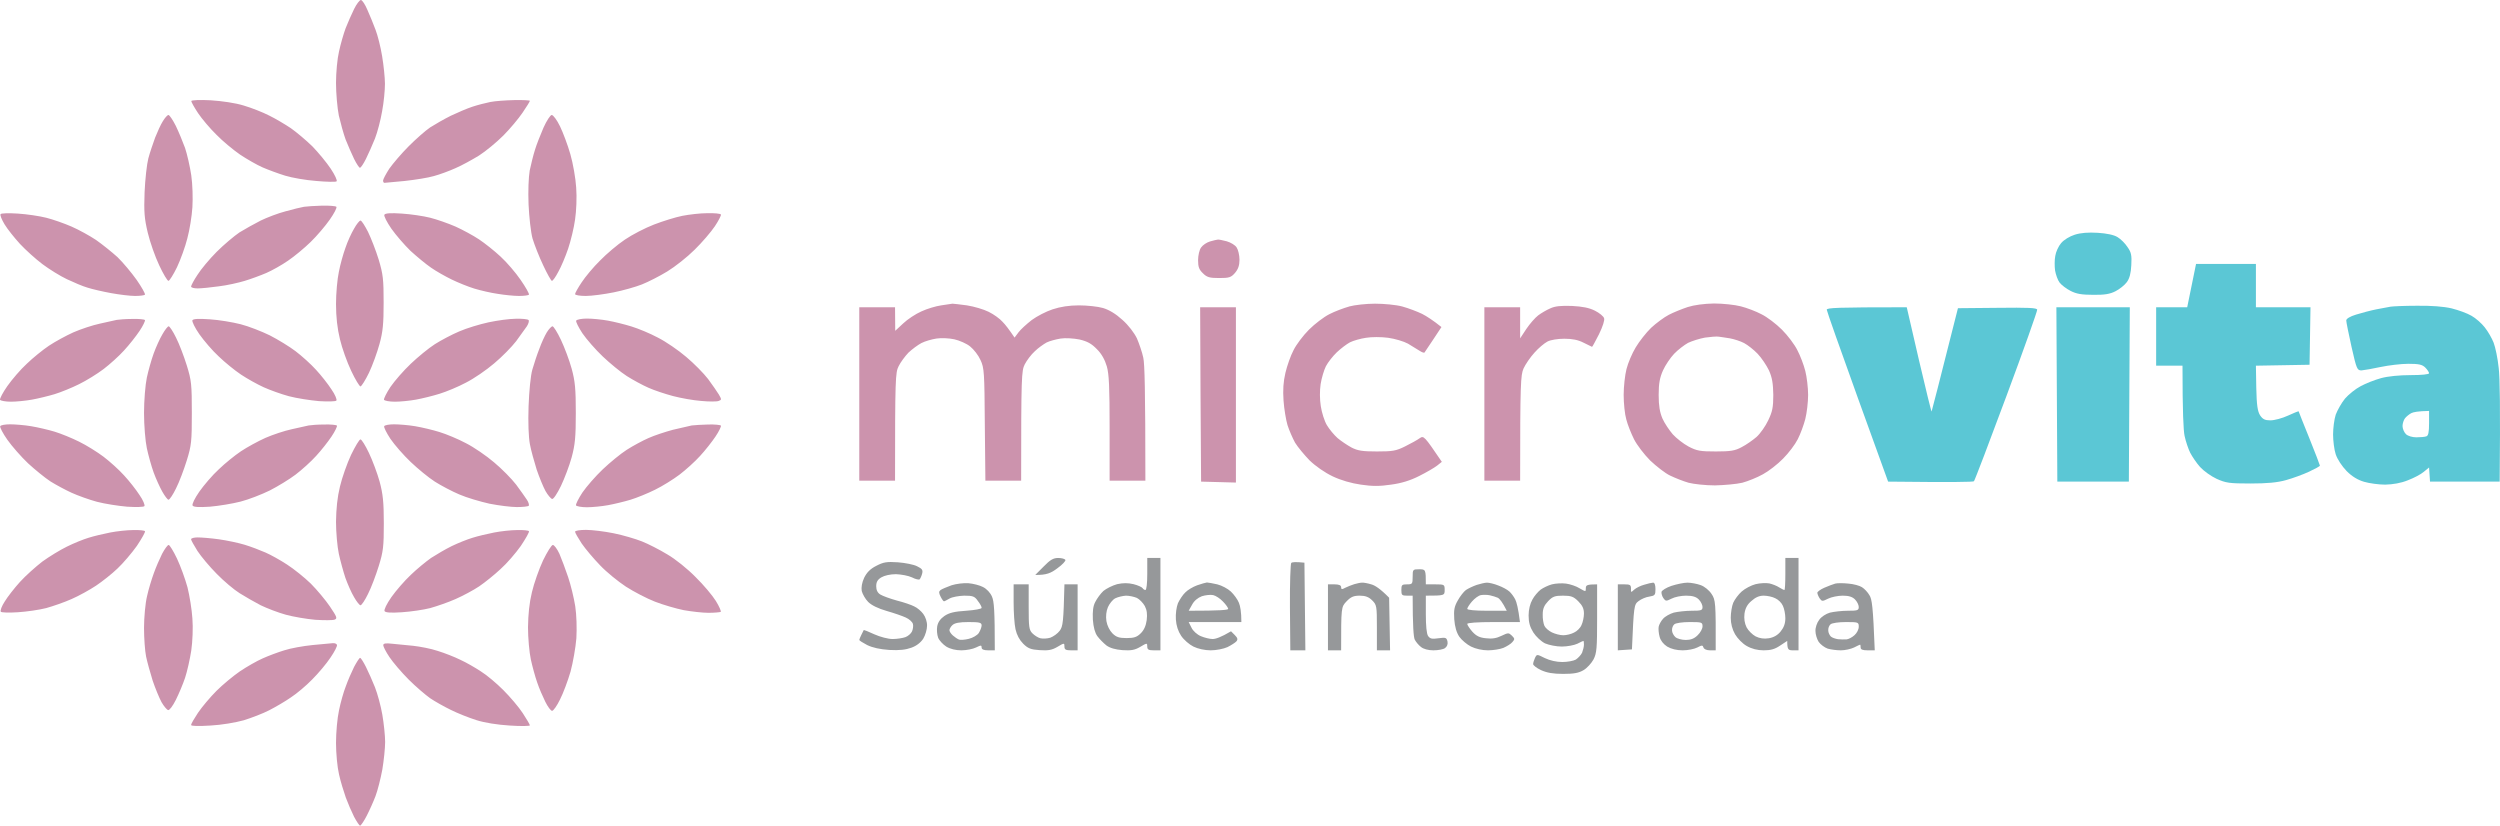 <svg xmlns="http://www.w3.org/2000/svg" width="433" height="143" viewBox="0 0 433 143" fill="none"><path fill-rule="evenodd" clip-rule="evenodd" d="M183.286 96.639C183.872 96.639 184.427 96.802 184.524 96.966C184.622 97.129 184.003 97.815 183.123 98.435C182.047 99.251 181.264 99.61 179.308 99.578L180.775 98.109C181.884 96.966 182.438 96.639 183.286 96.639ZM198.706 96.639H200.988V112.637H199.847C198.934 112.637 198.706 112.506 198.706 111.984C198.706 111.331 198.673 111.331 197.467 112.049C196.521 112.604 195.869 112.702 194.402 112.604C193.196 112.506 192.251 112.245 191.631 111.788C191.142 111.396 190.425 110.678 190.066 110.188C189.643 109.601 189.382 108.654 189.284 107.315C189.219 105.879 189.317 104.965 189.708 104.246C190.001 103.659 190.621 102.81 191.11 102.353C191.631 101.928 192.675 101.406 193.49 101.177C194.533 100.949 195.348 100.949 196.326 101.177C197.108 101.373 197.793 101.7 197.891 101.863C197.988 102.026 198.217 102.19 198.38 102.19C198.575 102.19 198.706 101.047 198.706 99.414V96.639ZM191.892 105.161C191.599 105.846 191.501 106.76 191.631 107.576C191.762 108.36 192.186 109.209 192.675 109.699C193.327 110.352 193.848 110.515 195.12 110.515C196.391 110.515 196.913 110.352 197.565 109.699C198.119 109.176 198.477 108.393 198.608 107.413C198.738 106.369 198.64 105.65 198.282 104.965C197.988 104.442 197.369 103.789 196.913 103.561C196.456 103.365 195.609 103.169 195.022 103.169C194.468 103.202 193.62 103.398 193.164 103.626C192.707 103.855 192.153 104.573 191.892 105.161ZM309.222 96.639H311.504V112.637H310.526C309.711 112.637 309.548 112.506 309.548 111.005L308.309 111.821C307.396 112.441 306.679 112.637 305.472 112.637C304.397 112.637 303.386 112.376 302.538 111.886C301.821 111.494 300.941 110.58 300.517 109.862C300.028 109.013 299.767 108.001 299.767 106.989C299.767 106.14 299.963 104.965 300.191 104.41C300.452 103.822 301.104 102.94 301.658 102.451C302.245 101.928 303.321 101.373 304.071 101.177C304.853 100.982 305.896 100.949 306.45 101.047C307.005 101.177 307.755 101.471 308.146 101.732C308.57 101.994 308.961 102.19 309.059 102.19C309.156 102.19 309.222 100.949 309.222 99.414V96.639ZM302.147 106.271C302.039 107.141 302.158 107.936 302.506 108.654C302.799 109.209 303.516 109.927 304.071 110.221C304.788 110.58 305.538 110.678 306.353 110.547C307.168 110.417 307.885 110.025 308.407 109.372C308.961 108.687 309.222 108.001 309.222 107.087C309.222 106.369 309.026 105.389 308.798 104.932C308.602 104.442 308.015 103.855 307.494 103.626C307.005 103.365 306.092 103.169 305.472 103.169C304.69 103.169 304.038 103.463 303.353 104.083C302.636 104.671 302.278 105.356 302.147 106.271ZM155.51 97.39C156.781 97.488 158.281 97.782 158.835 98.076C159.715 98.5 159.878 98.729 159.715 99.349C159.618 99.741 159.422 100.165 159.292 100.329C159.194 100.459 158.574 100.329 157.955 100.002C157.336 99.708 156.064 99.48 155.184 99.447C154.206 99.447 153.195 99.676 152.641 100.002C151.989 100.394 151.761 100.818 151.761 101.537C151.761 102.19 151.989 102.679 152.478 102.973C152.902 103.234 154.173 103.691 155.347 104.018C156.521 104.312 157.857 104.769 158.346 105.03C158.868 105.258 159.552 105.846 159.911 106.336C160.302 106.858 160.596 107.74 160.563 108.393C160.563 109.013 160.27 110.025 159.911 110.613C159.487 111.266 158.77 111.853 157.857 112.18C156.879 112.539 155.771 112.67 154.043 112.572C152.413 112.463 151.131 112.18 150.196 111.723C149.446 111.331 148.827 110.939 148.827 110.841C148.827 110.743 148.99 110.352 149.185 109.96C149.414 109.535 149.577 109.176 149.609 109.111C149.609 109.078 150.457 109.405 151.435 109.862C152.445 110.319 153.847 110.678 154.597 110.678C155.379 110.678 156.358 110.515 156.814 110.352C157.27 110.188 157.792 109.731 157.955 109.372C158.118 109.013 158.216 108.425 158.118 108.066C158.02 107.707 157.466 107.217 156.879 106.956C156.325 106.695 154.825 106.173 153.554 105.813C152.087 105.389 150.946 104.834 150.359 104.246C149.87 103.757 149.381 102.875 149.251 102.353C149.153 101.732 149.283 100.916 149.674 100.067C150.131 99.153 150.718 98.533 151.761 98.01C153 97.358 153.586 97.26 155.51 97.39ZM225.927 97.456L226.09 112.637H223.482L223.417 105.193C223.384 101.079 223.515 97.619 223.645 97.488C223.808 97.358 224.395 97.292 225.927 97.456ZM245.813 98.598C246.922 98.598 246.954 98.631 246.954 101.21H248.584C250.182 101.21 250.215 101.243 250.215 102.19C250.215 103.136 250.182 103.169 246.954 103.169V106.369C246.954 108.393 247.085 109.764 247.346 110.156C247.704 110.645 248.03 110.711 249.139 110.547C250.41 110.384 250.541 110.417 250.704 111.103C250.801 111.56 250.638 111.984 250.28 112.245C249.986 112.474 249.073 112.637 248.258 112.637C247.378 112.637 246.531 112.408 246.107 112.049C245.716 111.755 245.227 111.168 245.031 110.776C244.835 110.352 244.672 108.491 244.672 103.169H243.694C242.814 103.169 242.716 103.071 242.716 102.19C242.716 101.308 242.814 101.21 243.694 101.21C244.607 101.21 244.672 101.145 244.672 99.904C244.672 98.631 244.705 98.598 245.813 98.598ZM167.735 101.014C168.55 101.079 169.691 101.373 170.245 101.667C170.897 101.994 171.517 102.647 171.81 103.332C172.169 104.148 172.299 105.65 172.299 112.637H171.158C170.376 112.637 170.017 112.474 170.017 112.147C170.017 111.723 169.919 111.723 169.039 112.147C168.518 112.408 167.376 112.637 166.496 112.637C165.551 112.637 164.573 112.408 163.888 111.984C163.334 111.625 162.682 110.939 162.486 110.45C162.291 109.927 162.226 109.046 162.323 108.491C162.454 107.772 162.867 107.174 163.562 106.695C164.377 106.14 165.29 105.911 167.344 105.781C168.811 105.683 170.017 105.454 170.017 105.291C170.05 105.128 169.756 104.573 169.365 104.083C168.811 103.267 168.485 103.169 166.985 103.169C166.072 103.202 164.931 103.398 164.475 103.659C164.019 103.92 163.595 104.148 163.497 104.148C163.399 104.148 163.138 103.789 162.91 103.332C162.584 102.679 162.584 102.451 162.91 102.19C163.138 102.026 163.986 101.667 164.801 101.373C165.616 101.112 166.92 100.949 167.735 101.014ZM164.442 109.144C164.442 109.372 164.703 109.764 165.029 110.058C165.355 110.352 165.844 110.678 166.105 110.776C166.366 110.874 167.148 110.809 167.8 110.645C168.485 110.482 169.267 110.025 169.528 109.633C169.789 109.209 170.017 108.621 170.017 108.327C170.017 107.838 169.691 107.74 167.768 107.74C166.138 107.74 165.355 107.903 164.964 108.262C164.671 108.523 164.442 108.948 164.442 109.144ZM209.04 100.884C209.268 100.884 210.083 101.047 210.833 101.21C211.615 101.406 212.659 101.961 213.18 102.451C213.702 102.94 214.354 103.822 214.582 104.41C214.81 104.965 215.006 105.977 215.006 107.74H205.878L206.367 108.719C206.628 109.274 207.345 109.927 207.997 110.188C208.616 110.45 209.529 110.678 210.018 110.678C210.54 110.678 211.452 110.384 213.213 109.34L213.865 109.992C214.354 110.482 214.419 110.743 214.158 111.07C213.963 111.298 213.245 111.755 212.593 112.082C211.941 112.376 210.67 112.637 209.692 112.637C208.681 112.637 207.475 112.376 206.693 111.984C205.976 111.625 205.03 110.809 204.574 110.123C204.052 109.34 203.726 108.36 203.661 107.283C203.596 106.303 203.759 105.161 204.02 104.475C204.313 103.855 204.867 103.006 205.291 102.614C205.682 102.19 206.628 101.634 207.345 101.373C208.062 101.112 208.844 100.916 209.04 100.884ZM206.465 104.736L205.878 105.781C211.355 105.781 212.724 105.65 212.724 105.454C212.724 105.291 212.333 104.703 211.811 104.181C211.322 103.659 210.572 103.169 210.116 103.071C209.659 102.973 208.779 103.071 208.16 103.267C207.475 103.528 206.823 104.05 206.465 104.736ZM235.87 100.916C236.131 100.884 236.881 101.014 237.5 101.21C238.12 101.373 239.065 101.961 240.597 103.528L240.76 112.637H238.478V108.719C238.478 104.965 238.446 104.769 237.663 103.985C237.076 103.398 236.49 103.169 235.512 103.169C234.468 103.169 233.979 103.365 233.23 104.148C232.284 105.128 232.284 105.161 232.284 112.637H230.002V101.21H231.143C231.926 101.21 232.284 101.373 232.284 101.7C232.284 102.092 232.415 102.124 233.001 101.798C233.425 101.602 234.11 101.308 234.566 101.177C235.023 101.047 235.609 100.916 235.87 100.916ZM257.55 100.916C257.908 100.916 258.788 101.112 259.506 101.406C260.223 101.667 261.071 102.124 261.429 102.451C261.755 102.745 262.212 103.365 262.44 103.822C262.668 104.279 262.961 105.324 263.255 107.74H258.691C255.854 107.74 254.127 107.87 254.127 108.066C254.127 108.229 254.518 108.85 255.007 109.405C255.691 110.156 256.278 110.45 257.387 110.547C258.397 110.678 259.212 110.548 260.06 110.123C261.234 109.568 261.299 109.568 261.853 110.09C262.375 110.613 262.375 110.711 261.951 111.2C261.69 111.527 260.973 111.951 260.386 112.213C259.832 112.441 258.593 112.637 257.713 112.637C256.735 112.637 255.561 112.376 254.779 111.984C254.061 111.625 253.149 110.841 252.757 110.286C252.268 109.568 251.975 108.556 251.877 107.25C251.779 105.65 251.877 105.063 252.497 103.985C252.888 103.267 253.54 102.451 253.898 102.19C254.29 101.928 255.105 101.537 255.757 101.308C256.376 101.112 257.191 100.916 257.55 100.916ZM254.942 104.181C254.485 104.703 254.127 105.291 254.127 105.454C254.127 105.65 255.496 105.781 257.55 105.781H260.973C260.223 104.279 259.734 103.691 259.408 103.528C259.114 103.398 258.495 103.202 258.039 103.104C257.582 103.006 256.898 103.006 256.506 103.071C256.083 103.136 255.398 103.659 254.942 104.181ZM271.242 101.079C271.959 101.177 273.035 101.537 273.589 101.896C274.665 102.516 274.665 102.516 274.665 101.863C274.665 101.341 274.893 101.21 276.621 101.21V107.087C276.621 112.213 276.556 113.127 276.002 114.204C275.643 114.857 274.893 115.706 274.274 116.065C273.459 116.555 272.611 116.718 270.753 116.718C268.96 116.718 267.917 116.522 266.906 116.065C266.124 115.706 265.537 115.216 265.537 115.02C265.537 114.792 265.7 114.302 265.863 113.943C266.189 113.29 266.189 113.29 267.558 113.976C268.438 114.4 269.579 114.661 270.59 114.661C271.47 114.661 272.546 114.465 272.937 114.237C273.328 113.976 273.817 113.453 274.013 113.061C274.176 112.637 274.339 112.017 274.339 111.658C274.339 111.298 274.306 111.005 274.241 111.005C274.209 111.005 273.752 111.2 273.198 111.494C272.644 111.755 271.437 111.984 270.492 111.984C269.547 111.984 268.275 111.723 267.591 111.429C266.939 111.103 266.026 110.254 265.569 109.535C264.983 108.589 264.754 107.805 264.754 106.597C264.754 105.585 265.015 104.54 265.406 103.855C265.732 103.234 266.384 102.483 266.841 102.124C267.297 101.798 268.177 101.373 268.797 101.21C269.416 101.047 270.525 100.982 271.242 101.079ZM267.199 106.401C267.167 107.152 267.33 108.034 267.493 108.393C267.656 108.752 268.243 109.274 268.797 109.535C269.351 109.797 270.199 110.025 270.753 110.025C271.307 110.025 272.122 109.829 272.611 109.568C273.133 109.34 273.72 108.752 273.915 108.262C274.143 107.805 274.339 106.891 274.339 106.271C274.339 105.422 274.078 104.867 273.361 104.148C272.546 103.332 272.122 103.169 270.72 103.169C269.318 103.169 268.927 103.3 268.145 104.116C267.46 104.834 267.199 105.422 267.199 106.401ZM286.303 100.916C286.564 100.884 286.727 101.308 286.727 102.026C286.727 103.071 286.629 103.169 285.651 103.332C285.097 103.398 284.249 103.757 283.793 104.116C283.011 104.703 282.978 104.965 282.652 112.474L280.207 112.637V101.21H281.348C282.326 101.21 282.489 101.308 282.489 101.961C282.456 102.647 282.489 102.647 283.043 102.124C283.369 101.83 284.152 101.439 284.771 101.275C285.391 101.079 286.108 100.916 286.303 100.916ZM292.269 100.916C292.889 100.916 293.932 101.112 294.551 101.341C295.203 101.569 296.018 102.222 296.442 102.875C297.127 103.887 297.192 104.344 297.159 112.637H296.181C295.594 112.637 295.138 112.441 295.04 112.147C294.91 111.723 294.779 111.723 293.964 112.147C293.475 112.408 292.334 112.637 291.454 112.637C290.411 112.637 289.466 112.408 288.748 111.984C288.096 111.56 287.607 110.939 287.444 110.286C287.281 109.699 287.216 108.915 287.281 108.556C287.347 108.197 287.673 107.576 288.031 107.185C288.39 106.76 289.237 106.303 289.889 106.107C290.574 105.944 291.976 105.781 292.986 105.781C294.649 105.781 294.877 105.716 294.877 105.128C294.877 104.769 294.584 104.181 294.225 103.822C293.769 103.365 293.149 103.169 292.008 103.169C291.161 103.169 290.052 103.398 289.498 103.691C288.585 104.148 288.488 104.148 288.096 103.593C287.868 103.267 287.738 102.777 287.77 102.516C287.836 102.255 288.618 101.765 289.498 101.471C290.411 101.177 291.65 100.916 292.269 100.916ZM289.596 109.209C289.596 109.568 289.889 110.09 290.183 110.352C290.476 110.613 291.291 110.841 291.976 110.841C292.823 110.841 293.443 110.613 294.03 110.025C294.519 109.568 294.877 108.882 294.877 108.491C294.877 107.772 294.747 107.74 292.66 107.74C291.422 107.74 290.248 107.903 289.987 108.132C289.726 108.36 289.563 108.817 289.596 109.209ZM320.143 101.079C321.023 101.145 322.099 101.439 322.49 101.7C322.914 101.961 323.501 102.581 323.794 103.104C324.218 103.757 324.413 104.997 324.707 112.637H323.468C322.62 112.637 322.262 112.506 322.262 112.147C322.262 111.886 322.229 111.658 322.164 111.658C322.131 111.658 321.675 111.853 321.121 112.147C320.567 112.408 319.556 112.637 318.839 112.637C318.121 112.637 317.111 112.506 316.557 112.343C316.002 112.147 315.318 111.625 314.992 111.168C314.698 110.711 314.438 109.862 314.438 109.307C314.405 108.719 314.698 107.838 315.09 107.348C315.448 106.826 316.263 106.303 316.948 106.107C317.632 105.944 319.034 105.781 320.045 105.781C321.708 105.781 321.936 105.716 321.936 105.128C321.936 104.769 321.642 104.181 321.284 103.822C320.827 103.365 320.208 103.169 319.165 103.169C318.35 103.169 317.209 103.398 316.622 103.691C315.644 104.181 315.546 104.181 315.155 103.626C314.927 103.267 314.764 102.842 314.764 102.679C314.731 102.516 315.285 102.092 315.97 101.798C316.654 101.504 317.502 101.177 317.861 101.079C318.219 100.982 319.23 100.982 320.143 101.079ZM316.654 109.209C316.654 109.568 316.883 110.025 317.111 110.254C317.339 110.45 317.893 110.645 318.35 110.711C318.806 110.743 319.458 110.776 319.817 110.743C320.175 110.711 320.795 110.384 321.186 110.025C321.61 109.666 321.936 109.013 321.936 108.556C321.936 107.772 321.871 107.74 319.719 107.74C318.48 107.74 317.306 107.903 317.046 108.132C316.785 108.36 316.622 108.817 316.654 109.209ZM175.559 101.21H178.167V105.128C178.167 108.621 178.232 109.111 178.819 109.699C179.178 110.058 179.797 110.45 180.189 110.547C180.612 110.645 181.395 110.613 181.916 110.45C182.438 110.254 183.188 109.731 183.546 109.242C184.101 108.491 184.198 107.74 184.361 101.21H186.643V112.637H185.502C184.59 112.637 184.361 112.506 184.361 111.984C184.361 111.331 184.329 111.331 183.123 112.049C182.177 112.604 181.525 112.702 180.058 112.604C178.558 112.506 178.037 112.311 177.222 111.494C176.57 110.841 176.113 109.992 175.885 108.98C175.69 108.099 175.559 106.009 175.559 104.312V101.21Z" fill="#96989A"></path><path fill-rule="evenodd" clip-rule="evenodd" d="M363.338 40.321C364.871 40.419 366.142 40.68 366.762 41.072C367.316 41.398 368.098 42.182 368.489 42.802C369.141 43.716 369.239 44.239 369.141 45.936C369.076 47.308 368.848 48.222 368.359 48.875C368 49.364 367.12 50.083 366.403 50.442C365.457 50.931 364.479 51.095 362.523 51.062C360.535 51.062 359.622 50.899 358.611 50.377C357.894 50.017 357.047 49.364 356.721 48.94C356.395 48.516 356.069 47.569 355.938 46.85C355.84 46.132 355.84 44.989 355.971 44.337C356.069 43.651 356.525 42.639 356.981 42.117C357.47 41.529 358.448 40.941 359.361 40.647C360.404 40.321 361.676 40.223 363.338 40.321ZM380.356 45.708H390.723V53.217H400.177L400.014 63.175L390.723 63.338L390.788 67.19C390.853 70.194 391.016 71.239 391.44 71.924C391.897 72.61 392.288 72.806 393.233 72.806C393.918 72.806 395.287 72.447 396.265 71.99C397.243 71.533 398.091 71.206 398.123 71.239C398.123 71.304 398.971 73.394 399.981 75.908C400.992 78.421 401.807 80.544 401.807 80.642C401.84 80.74 400.992 81.197 399.949 81.686C398.906 82.176 397.113 82.829 395.939 83.156C394.439 83.58 392.646 83.743 389.745 83.743C386.094 83.743 385.507 83.645 383.909 82.927C382.931 82.47 381.66 81.556 381.041 80.87C380.454 80.217 379.704 79.107 379.345 78.421C379.019 77.769 378.563 76.43 378.367 75.483C378.172 74.569 378.009 71.435 378.009 63.338H373.445V53.217H378.824L380.356 45.708ZM418.596 52.956C421.074 52.923 423.258 53.086 424.627 53.413C425.801 53.707 427.333 54.262 428.051 54.686C428.768 55.078 429.811 55.992 430.365 56.71C430.919 57.396 431.604 58.604 431.897 59.355C432.191 60.106 432.615 62.097 432.778 63.762C432.973 65.427 433.071 70.521 432.941 83.417H420.878L420.715 80.968L419.803 81.719C419.314 82.143 418.075 82.796 417.032 83.188C415.825 83.678 414.456 83.906 413.12 83.939C412.011 83.939 410.348 83.71 409.468 83.449C408.36 83.123 407.382 82.535 406.436 81.588C405.621 80.74 404.839 79.564 404.546 78.683C404.285 77.899 404.089 76.332 404.089 75.255C404.089 74.177 404.285 72.643 404.546 71.826C404.839 71.043 405.556 69.77 406.143 69.051C406.762 68.333 407.969 67.354 408.849 66.897C409.729 66.407 411.326 65.787 412.402 65.493C413.576 65.166 415.63 64.97 417.521 64.97C419.444 64.97 420.715 64.84 420.715 64.644C420.715 64.481 420.422 64.023 420.063 63.664C419.542 63.142 418.955 63.011 417.129 63.011C415.858 63.011 413.706 63.273 412.304 63.566C410.935 63.86 409.436 64.121 409.012 64.154C408.262 64.154 408.164 63.958 407.284 60.073C406.795 57.853 406.371 55.796 406.371 55.502C406.371 55.209 406.991 54.817 408.066 54.49C409.012 54.196 410.609 53.772 411.587 53.576C412.565 53.38 413.674 53.184 414.032 53.119C414.391 53.054 416.445 52.956 418.596 52.956ZM416.543 72.447C416.314 72.741 416.119 73.361 416.119 73.785C416.119 74.243 416.38 74.863 416.706 75.189C417.032 75.516 417.814 75.744 418.499 75.744C419.183 75.744 419.966 75.679 420.226 75.581C420.585 75.483 420.715 74.895 420.715 73.296V71.174C418.825 71.206 417.977 71.369 417.618 71.565C417.26 71.761 416.771 72.153 416.543 72.447ZM330.249 53.217L332.368 62.391C333.542 67.419 334.52 71.402 334.552 71.272C334.617 71.141 335.661 67.06 339.116 53.38L345.962 53.315C351.309 53.25 352.808 53.315 352.841 53.641C352.874 53.87 350.494 60.596 347.527 68.562C344.561 76.561 342.018 83.221 341.887 83.351C341.757 83.482 338.366 83.547 327.021 83.417L321.708 68.725C318.806 60.661 316.394 53.87 316.394 53.641C316.394 53.315 317.991 53.217 330.249 53.217ZM356.166 53.217H368.881L368.718 83.417H356.329L356.166 53.217Z" fill="#5BC7D5"></path><path fill-rule="evenodd" clip-rule="evenodd" d="M61.327 1.567C60.903 2.416 60.251 3.918 59.86 4.897C59.501 5.877 58.98 7.672 58.719 8.913C58.425 10.121 58.197 12.57 58.197 14.365C58.197 16.161 58.425 18.707 58.686 20.014C58.98 21.287 59.501 23.18 59.86 24.16C60.251 25.139 60.903 26.641 61.327 27.523C61.751 28.372 62.207 29.057 62.337 29.057C62.501 29.057 62.957 28.372 63.381 27.523C63.804 26.641 64.522 25.074 64.945 23.997C65.369 22.919 65.924 20.797 66.184 19.263C66.478 17.728 66.673 15.606 66.673 14.528C66.673 13.451 66.445 11.296 66.184 9.729C65.924 8.129 65.402 6.073 65.043 5.158C64.685 4.212 64.065 2.645 63.642 1.73C63.25 0.784 62.729 0 62.501 0C62.305 0 61.751 0.686 61.327 1.567ZM33.127 17.5C33.127 17.663 33.649 18.61 34.301 19.589C34.953 20.569 36.387 22.266 37.496 23.344C38.572 24.454 40.397 25.956 41.571 26.772C42.745 27.555 44.505 28.567 45.483 28.992C46.461 29.416 48.221 30.069 49.395 30.428C50.569 30.787 52.981 31.212 54.774 31.343C56.567 31.506 58.165 31.538 58.295 31.408C58.458 31.277 58.002 30.298 57.284 29.22C56.567 28.143 55.133 26.413 54.09 25.335C53.014 24.29 51.351 22.887 50.373 22.201C49.395 21.548 47.7 20.536 46.624 20.014C45.548 19.458 43.56 18.675 42.223 18.283C40.756 17.826 38.474 17.5 36.485 17.369C34.66 17.271 33.16 17.336 33.127 17.5ZM84.93 17.663C84.115 17.826 82.713 18.185 81.833 18.479C80.92 18.773 79.257 19.491 78.084 20.046C76.91 20.634 75.312 21.548 74.498 22.07C73.683 22.625 72.02 24.095 70.781 25.335C69.542 26.576 68.043 28.339 67.423 29.22C66.836 30.134 66.347 31.049 66.347 31.277C66.347 31.473 66.445 31.669 66.576 31.669C66.739 31.669 68.303 31.506 70.096 31.343C71.889 31.147 74.171 30.787 75.15 30.494C76.127 30.232 77.823 29.612 78.899 29.122C79.974 28.665 81.8 27.653 82.974 26.935C84.147 26.184 86.038 24.617 87.179 23.474C88.32 22.331 89.82 20.536 90.504 19.524C91.222 18.479 91.776 17.565 91.776 17.467C91.776 17.369 90.57 17.304 89.07 17.336C87.603 17.369 85.745 17.5 84.93 17.663ZM28.205 20.993C27.846 21.548 27.259 22.854 26.868 23.833C26.509 24.813 25.955 26.445 25.694 27.425C25.434 28.404 25.14 31.049 25.042 33.301C24.912 36.697 25.01 37.872 25.597 40.321C25.988 41.953 26.868 44.467 27.585 45.969C28.27 47.438 28.987 48.646 29.183 48.646C29.346 48.646 30.03 47.569 30.65 46.295C31.269 44.989 32.084 42.737 32.443 41.3C32.834 39.864 33.225 37.448 33.323 35.913C33.421 34.313 33.356 31.963 33.127 30.363C32.899 28.828 32.41 26.706 32.052 25.629C31.66 24.552 30.943 22.821 30.454 21.809C29.933 20.764 29.346 19.916 29.183 19.916C28.987 19.916 28.563 20.405 28.205 20.993ZM94.123 22.136C93.601 23.344 92.917 25.074 92.656 25.956C92.363 26.87 91.971 28.469 91.743 29.547C91.548 30.722 91.45 33.073 91.548 35.423C91.645 37.578 91.939 40.223 92.232 41.3C92.558 42.378 93.373 44.467 94.09 45.969C94.775 47.438 95.46 48.646 95.59 48.646C95.753 48.646 96.242 47.961 96.698 47.079C97.188 46.23 97.937 44.434 98.394 43.096C98.85 41.757 99.404 39.472 99.6 38.035C99.828 36.501 99.926 34.183 99.796 32.485C99.698 30.885 99.241 28.273 98.785 26.706C98.329 25.107 97.513 22.952 96.992 21.874C96.47 20.797 95.818 19.916 95.557 19.916C95.329 19.916 94.677 20.895 94.123 22.136ZM52.655 35.815C52.199 35.881 50.764 36.24 49.46 36.599C48.189 36.925 46.233 37.676 45.157 38.199C44.081 38.754 42.419 39.668 41.473 40.255C40.56 40.876 38.767 42.378 37.528 43.618C36.29 44.859 34.79 46.655 34.203 47.601C33.584 48.516 33.095 49.462 33.095 49.626C33.095 49.822 33.616 49.952 34.236 49.952C34.855 49.952 36.518 49.789 37.887 49.593C39.289 49.43 41.31 48.973 42.386 48.646C43.462 48.32 45.157 47.699 46.135 47.275C47.113 46.85 48.808 45.904 49.884 45.153C50.96 44.434 52.72 42.965 53.796 41.92C54.872 40.876 56.372 39.113 57.121 38.035C57.871 36.958 58.393 35.978 58.262 35.815C58.132 35.685 57.024 35.587 55.752 35.619C54.481 35.652 53.111 35.75 52.655 35.815ZM0.103 37.089C-0.027 37.252 0.299 38.035 0.788 38.852C1.277 39.668 2.483 41.17 3.461 42.247C4.439 43.292 6.167 44.859 7.34 45.74C8.514 46.622 10.405 47.797 11.578 48.352C12.752 48.907 14.35 49.593 15.165 49.822C15.979 50.083 17.805 50.507 19.239 50.768C20.674 51.029 22.532 51.258 23.38 51.258C24.26 51.258 25.01 51.16 25.108 51.029C25.173 50.866 24.553 49.756 23.673 48.483C22.793 47.242 21.293 45.447 20.348 44.532C19.37 43.651 17.707 42.312 16.631 41.561C15.556 40.843 13.665 39.798 12.393 39.243C11.122 38.688 9.166 38.003 7.992 37.709C6.819 37.415 4.634 37.089 3.07 36.991C1.537 36.893 0.201 36.925 0.103 37.089ZM66.576 37.187C66.445 37.382 66.999 38.46 67.782 39.602C68.564 40.713 70.064 42.443 71.107 43.455C72.183 44.434 73.748 45.74 74.66 46.361C75.541 46.981 77.171 47.895 78.246 48.418C79.322 48.94 81.083 49.658 82.159 49.985C83.234 50.311 85.06 50.736 86.234 50.899C87.407 51.095 89.037 51.258 89.885 51.258C90.765 51.258 91.515 51.16 91.613 51.029C91.678 50.866 91.059 49.756 90.178 48.483C89.331 47.242 87.766 45.414 86.69 44.434C85.647 43.455 83.952 42.116 82.974 41.464C81.996 40.81 80.137 39.798 78.899 39.243C77.627 38.688 75.671 38.003 74.498 37.709C73.324 37.415 71.14 37.089 69.575 36.991C67.684 36.86 66.739 36.925 66.576 37.187ZM118.182 37.382C117.009 37.611 114.824 38.297 113.292 38.884C111.76 39.472 109.478 40.647 108.239 41.496C106.968 42.345 105.044 43.977 103.936 45.12C102.795 46.23 101.36 47.961 100.741 48.907C100.122 49.822 99.6 50.768 99.6 50.931C99.6 51.127 100.448 51.258 101.458 51.258C102.501 51.258 104.653 50.964 106.283 50.638C107.913 50.311 110.097 49.691 111.173 49.266C112.249 48.842 114.238 47.83 115.574 47.014C116.911 46.197 119.03 44.532 120.301 43.259C121.573 42.019 123.17 40.157 123.822 39.178C124.474 38.199 124.931 37.285 124.865 37.154C124.768 36.991 123.724 36.893 122.486 36.925C121.279 36.925 119.356 37.154 118.182 37.382ZM61.327 39.602C60.87 40.353 60.186 41.855 59.827 42.933C59.436 44.01 58.914 45.871 58.686 47.112C58.425 48.32 58.197 50.801 58.197 52.662C58.197 54.882 58.425 56.906 58.882 58.767C59.24 60.302 60.121 62.75 60.838 64.252C61.523 65.721 62.272 66.929 62.435 66.929C62.598 66.929 63.283 65.852 63.902 64.579C64.522 63.273 65.337 61.02 65.728 59.583C66.315 57.461 66.445 56.09 66.445 52.401C66.445 48.385 66.347 47.503 65.597 44.989C65.109 43.39 64.261 41.235 63.739 40.157C63.185 39.08 62.631 38.199 62.435 38.199C62.272 38.199 61.751 38.819 61.327 39.602ZM209.562 41.823C209.007 41.986 208.323 42.443 208.029 42.867C207.736 43.259 207.508 44.239 207.508 45.055C207.508 46.23 207.671 46.687 208.355 47.34C209.04 48.026 209.496 48.156 211.159 48.156C212.887 48.156 213.213 48.058 213.897 47.275C214.452 46.622 214.68 45.969 214.68 44.989C214.68 44.206 214.452 43.259 214.191 42.867C213.93 42.443 213.148 41.986 212.463 41.79C211.811 41.627 211.094 41.464 210.931 41.496C210.768 41.496 210.148 41.659 209.562 41.823ZM163.008 52.89C162.095 53.021 160.563 53.478 159.585 53.935C158.607 54.36 157.173 55.306 156.423 56.025L155.053 57.298L155.021 53.217H148.827V83.253H155.021C155.021 65.525 155.086 64.513 155.64 63.436C155.966 62.75 156.749 61.706 157.335 61.085C157.955 60.498 158.966 59.747 159.585 59.42C160.204 59.094 161.378 58.767 162.193 58.636C163.008 58.506 164.377 58.571 165.29 58.767C166.17 58.963 167.442 59.518 168.028 60.008C168.648 60.498 169.463 61.542 169.822 62.358C170.474 63.73 170.506 64.546 170.571 73.557L170.669 83.253H176.863C176.863 65.101 176.928 64.219 177.483 63.109C177.841 62.424 178.591 61.412 179.21 60.857C179.797 60.269 180.743 59.616 181.264 59.322C181.786 59.061 182.894 58.767 183.709 58.636C184.524 58.506 185.959 58.604 186.969 58.8C188.339 59.126 189.056 59.518 189.969 60.465C190.784 61.248 191.37 62.326 191.696 63.436C192.088 64.774 192.186 67.093 192.186 74.21V83.253H198.38C198.38 67.517 198.249 62.979 198.021 61.967C197.825 61.02 197.304 59.518 196.913 58.604C196.456 57.657 195.446 56.319 194.402 55.404C193.261 54.36 192.12 53.674 191.044 53.347C190.132 53.086 188.273 52.89 186.872 52.89C185.209 52.89 183.677 53.119 182.308 53.576C181.199 53.935 179.569 54.784 178.689 55.437C177.809 56.123 176.765 57.069 176.407 57.559L175.722 58.473C174.777 57.069 174.125 56.221 173.636 55.731C173.179 55.208 172.104 54.425 171.223 54.001C170.376 53.576 168.713 53.086 167.474 52.89C166.268 52.727 165.127 52.597 164.964 52.597C164.801 52.629 163.888 52.76 163.008 52.89ZM233.686 53.086C232.741 53.347 231.176 53.935 230.23 54.425C229.318 54.882 227.72 56.09 226.709 57.102C225.699 58.114 224.493 59.714 224.036 60.661C223.547 61.575 222.928 63.338 222.634 64.579C222.276 66.113 222.178 67.517 222.308 69.378C222.406 70.814 222.732 72.741 222.993 73.622C223.286 74.536 223.873 75.875 224.297 76.658C224.753 77.409 225.894 78.781 226.807 79.727C227.85 80.74 229.448 81.85 230.817 82.502C232.252 83.188 234.077 83.71 235.707 83.939C237.663 84.233 238.967 84.233 240.923 83.939C242.684 83.71 244.281 83.221 245.813 82.437C247.052 81.817 248.454 81.001 248.91 80.642L249.725 79.989C246.661 75.483 246.596 75.418 245.879 75.907C245.487 76.201 244.346 76.822 243.368 77.311C241.804 78.095 241.184 78.193 238.478 78.193C235.968 78.193 235.153 78.062 234.077 77.507C233.36 77.115 232.284 76.397 231.665 75.875C231.078 75.353 230.23 74.34 229.807 73.622C229.383 72.904 228.926 71.435 228.763 70.357C228.568 69.182 228.568 67.647 228.731 66.537C228.894 65.493 229.318 64.089 229.644 63.436C230.002 62.75 230.85 61.673 231.534 61.02C232.219 60.367 233.262 59.583 233.816 59.289C234.403 58.996 235.675 58.636 236.587 58.506C237.533 58.343 239.261 58.343 240.434 58.506C241.608 58.669 243.14 59.126 243.857 59.518C244.575 59.943 245.487 60.498 245.879 60.759C246.27 61.02 246.661 61.151 246.726 61.053C246.791 60.955 247.476 59.943 248.258 58.767L249.66 56.645C248.193 55.47 247.117 54.784 246.302 54.36C245.487 53.968 243.955 53.38 242.879 53.086C241.804 52.792 239.685 52.597 238.152 52.597C236.62 52.597 234.599 52.825 233.653 53.086H233.686ZM292.302 53.184C291.324 53.511 289.857 54.098 289.042 54.523C288.227 54.947 286.858 55.959 285.977 56.776C285.13 57.592 283.923 59.126 283.304 60.171C282.685 61.183 281.967 62.881 281.707 63.926C281.446 64.938 281.218 66.962 281.218 68.398C281.218 69.835 281.413 71.761 281.674 72.643C281.902 73.557 282.522 75.091 283.011 76.071C283.5 77.05 284.771 78.715 285.814 79.76C286.89 80.772 288.422 81.98 289.27 82.372C290.15 82.796 291.552 83.351 292.465 83.613C293.345 83.841 295.399 84.07 297.029 84.07C298.659 84.037 300.778 83.841 301.756 83.613C302.734 83.351 304.364 82.698 305.342 82.143C306.32 81.621 307.917 80.38 308.83 79.434C309.776 78.487 310.917 76.985 311.373 76.071C311.83 75.189 312.416 73.59 312.677 72.577C312.938 71.533 313.166 69.672 313.166 68.398C313.166 67.158 312.938 65.264 312.677 64.252C312.416 63.207 311.797 61.575 311.308 60.661C310.852 59.714 309.645 58.114 308.635 57.102C307.624 56.09 306.027 54.882 305.081 54.425C304.168 53.935 302.538 53.315 301.495 53.054C300.485 52.792 298.398 52.564 296.866 52.564C295.138 52.597 293.41 52.825 292.302 53.184ZM295.301 58.473C296.246 58.343 297.322 58.245 297.681 58.31C298.039 58.343 298.92 58.506 299.637 58.604C300.354 58.734 301.463 59.094 302.082 59.42C302.701 59.747 303.777 60.595 304.429 61.281C305.081 61.967 305.961 63.273 306.385 64.154C306.939 65.395 307.102 66.407 307.135 68.398C307.135 70.586 306.972 71.304 306.255 72.806C305.798 73.785 304.886 75.091 304.234 75.679C303.582 76.234 302.441 77.05 301.658 77.442C300.517 78.062 299.767 78.193 297.192 78.193C294.486 78.193 293.899 78.095 292.465 77.344C291.552 76.854 290.346 75.907 289.726 75.222C289.107 74.504 288.292 73.296 287.933 72.48C287.477 71.402 287.281 70.292 287.281 68.398C287.281 66.407 287.477 65.395 288.031 64.154C288.422 63.273 289.303 61.967 289.955 61.281C290.607 60.595 291.715 59.747 292.367 59.387C293.052 59.061 294.388 58.636 295.301 58.473ZM268.503 53.413C267.884 53.674 266.939 54.229 266.417 54.621C265.895 55.013 264.95 56.09 264.363 56.971L263.287 58.604V53.217H257.093V83.253H263.287C263.287 66.211 263.385 64.97 263.874 63.828C264.2 63.109 265.048 61.869 265.765 61.085C266.45 60.302 267.46 59.453 268.014 59.159C268.569 58.865 269.807 58.669 270.948 58.669C272.318 58.669 273.328 58.865 274.274 59.355C275.056 59.747 275.708 60.073 275.741 60.073C275.806 60.073 276.328 59.094 276.947 57.886C277.599 56.547 277.958 55.437 277.827 55.111C277.729 54.784 277.012 54.196 276.23 53.805C275.252 53.315 274.111 53.086 272.252 52.988C270.362 52.923 269.318 53.021 268.503 53.413ZM207.932 68.333L208.029 83.417L214.06 83.58V53.217H207.866L207.932 68.333ZM20.218 55.404C19.859 55.47 18.555 55.764 17.284 56.057C16.045 56.319 13.991 57.004 12.719 57.559C11.481 58.114 9.557 59.159 8.481 59.877C7.406 60.595 5.678 61.999 4.634 63.011C3.559 63.991 2.059 65.754 1.277 66.864C0.494 67.974 -0.06 69.051 0.005 69.247C0.103 69.41 0.951 69.574 1.896 69.574C2.841 69.574 4.471 69.41 5.547 69.215C6.623 69.019 8.384 68.594 9.459 68.268C10.535 67.941 12.459 67.158 13.697 66.537C14.969 65.917 16.86 64.742 17.936 63.926C19.011 63.109 20.609 61.673 21.489 60.693C22.369 59.747 23.575 58.212 24.162 57.331C24.782 56.416 25.173 55.568 25.108 55.437C25.01 55.306 24.032 55.208 22.923 55.241C21.815 55.241 20.576 55.339 20.218 55.404ZM33.323 55.47C33.225 55.666 33.747 56.776 34.529 57.886C35.312 58.996 36.811 60.759 37.887 61.738C38.93 62.75 40.658 64.154 41.734 64.872C42.81 65.591 44.57 66.57 45.646 67.06C46.722 67.549 48.71 68.268 50.047 68.627C51.416 68.986 53.764 69.345 55.263 69.476C56.861 69.574 58.132 69.541 58.262 69.378C58.393 69.215 58.034 68.333 57.415 67.452C56.828 66.537 55.622 65.003 54.742 64.056C53.861 63.077 52.264 61.64 51.188 60.824C50.112 60.008 48.124 58.8 46.722 58.081C45.32 57.396 43.071 56.514 41.669 56.155C40.267 55.796 37.887 55.404 36.355 55.306C34.431 55.176 33.486 55.208 33.323 55.47ZM84.604 55.829C83.104 56.155 80.822 56.841 79.551 57.396C78.312 57.918 76.388 58.93 75.312 59.616C74.237 60.302 72.378 61.836 71.14 63.011C69.901 64.187 68.336 65.982 67.619 67.027C66.934 68.072 66.445 69.051 66.51 69.247C66.608 69.41 67.456 69.574 68.401 69.574C69.347 69.574 70.977 69.41 72.052 69.215C73.128 69.019 74.987 68.562 76.127 68.203C77.301 67.843 79.355 66.995 80.692 66.276C82.061 65.591 84.245 64.089 85.582 62.946C86.951 61.803 88.646 60.073 89.396 59.094C90.113 58.114 90.961 56.939 91.254 56.514C91.548 56.057 91.678 55.568 91.548 55.437C91.417 55.274 90.406 55.176 89.331 55.209C88.255 55.209 86.136 55.502 84.604 55.829ZM99.796 55.535C99.698 55.698 100.187 56.678 100.871 57.722C101.589 58.767 103.153 60.563 104.392 61.738C105.631 62.913 107.489 64.448 108.565 65.134C109.641 65.819 111.336 66.733 112.314 67.158C113.325 67.615 115.216 68.235 116.552 68.594C117.921 68.953 120.106 69.345 121.442 69.443C122.812 69.574 124.148 69.574 124.474 69.443C124.996 69.247 124.996 69.182 124.507 68.333C124.213 67.843 123.366 66.635 122.649 65.656C121.899 64.677 120.203 62.946 118.834 61.803C117.498 60.661 115.313 59.159 113.944 58.473C112.608 57.755 110.554 56.906 109.38 56.547C108.239 56.188 106.381 55.731 105.305 55.535C104.229 55.339 102.599 55.176 101.654 55.176C100.741 55.176 99.893 55.339 99.796 55.535ZM28.14 57.886C27.683 58.636 26.998 60.171 26.607 61.248C26.216 62.326 25.694 64.187 25.434 65.395C25.173 66.603 24.945 69.378 24.945 71.533C24.945 73.687 25.173 76.43 25.434 77.638C25.694 78.846 26.216 80.74 26.607 81.817C26.998 82.894 27.683 84.396 28.107 85.147C28.531 85.898 29.02 86.551 29.183 86.551C29.378 86.551 29.965 85.669 30.487 84.592C31.041 83.515 31.856 81.327 32.345 79.76C33.16 77.148 33.225 76.43 33.225 71.533C33.225 66.603 33.16 65.885 32.345 63.273C31.856 61.706 31.041 59.551 30.487 58.473C29.965 57.396 29.378 56.514 29.215 56.514C29.052 56.514 28.563 57.135 28.14 57.886ZM94.71 57.559C94.351 58.147 93.764 59.42 93.406 60.432C93.015 61.412 92.493 63.011 92.2 64.023C91.906 65.036 91.645 67.713 91.548 70.39C91.45 73.165 91.548 75.712 91.776 76.92C91.971 77.997 92.526 79.956 92.949 81.327C93.406 82.666 94.09 84.331 94.482 85.049C94.873 85.735 95.394 86.355 95.623 86.42C95.851 86.486 96.503 85.506 97.155 84.168C97.774 82.862 98.622 80.642 99.013 79.205C99.6 77.018 99.73 75.712 99.73 71.533C99.73 67.321 99.6 66.015 99.013 63.86C98.622 62.424 97.774 60.171 97.155 58.865C96.535 57.559 95.883 56.514 95.688 56.514C95.525 56.514 95.068 56.971 94.71 57.559ZM0.038 73.818C-0.06 73.981 0.494 75.059 1.277 76.169C2.059 77.279 3.689 79.14 4.863 80.25C6.069 81.36 7.797 82.764 8.742 83.384C9.688 83.972 11.318 84.853 12.393 85.343C13.469 85.833 15.458 86.551 16.794 86.91C18.164 87.269 20.511 87.628 22.011 87.759C23.608 87.857 24.879 87.824 25.01 87.661C25.14 87.498 24.782 86.616 24.162 85.735C23.575 84.82 22.369 83.286 21.489 82.339C20.609 81.36 19.011 79.923 17.936 79.107C16.86 78.291 14.969 77.115 13.697 76.495C12.459 75.875 10.535 75.091 9.459 74.765C8.384 74.438 6.558 74.014 5.384 73.818C4.243 73.622 2.581 73.492 1.733 73.492C0.918 73.492 0.136 73.622 0.038 73.818ZM53.47 73.687C53.111 73.753 51.807 74.047 50.536 74.34C49.297 74.602 47.243 75.287 45.972 75.842C44.733 76.397 42.81 77.442 41.734 78.16C40.658 78.879 38.93 80.282 37.887 81.294C36.811 82.274 35.312 84.037 34.529 85.147C33.714 86.322 33.225 87.335 33.356 87.563C33.519 87.824 34.399 87.889 36.355 87.759C37.887 87.628 40.267 87.237 41.669 86.877C43.071 86.518 45.32 85.637 46.722 84.951C48.124 84.233 50.112 83.025 51.188 82.209C52.264 81.392 53.861 79.956 54.742 78.977C55.622 78.03 56.828 76.495 57.415 75.614C58.034 74.7 58.425 73.851 58.36 73.72C58.262 73.59 57.284 73.492 56.176 73.524C55.068 73.524 53.829 73.622 53.47 73.687ZM66.543 73.818C66.445 73.981 66.934 74.961 67.619 76.005C68.336 77.05 69.901 78.846 71.14 80.021C72.378 81.197 74.237 82.731 75.312 83.417C76.388 84.102 78.312 85.114 79.551 85.637C80.822 86.192 83.169 86.877 84.767 87.237C86.397 87.563 88.548 87.824 89.526 87.824C90.537 87.824 91.45 87.726 91.58 87.596C91.678 87.465 91.548 86.975 91.254 86.551C90.961 86.094 90.113 84.918 89.396 83.939C88.646 82.96 86.951 81.229 85.582 80.087C84.245 78.944 82.061 77.442 80.692 76.756C79.355 76.038 77.301 75.189 76.127 74.83C74.987 74.471 73.063 74.014 71.889 73.818C70.748 73.622 69.086 73.492 68.238 73.492C67.423 73.492 66.641 73.622 66.543 73.818ZM119.812 73.687C119.388 73.785 117.921 74.112 116.552 74.438C115.216 74.797 113.325 75.418 112.314 75.875C111.336 76.299 109.641 77.213 108.565 77.899C107.489 78.585 105.631 80.119 104.392 81.294C103.153 82.47 101.589 84.266 100.871 85.31C100.187 86.355 99.698 87.335 99.763 87.53C99.861 87.694 100.708 87.857 101.654 87.857C102.599 87.857 104.229 87.694 105.305 87.498C106.381 87.302 108.141 86.877 109.217 86.551C110.293 86.224 112.216 85.441 113.455 84.82C114.727 84.2 116.617 83.025 117.693 82.209C118.769 81.392 120.366 79.956 121.247 78.977C122.127 78.03 123.333 76.495 123.92 75.614C124.539 74.7 124.931 73.851 124.865 73.72C124.768 73.59 123.79 73.492 122.681 73.524C121.573 73.557 120.269 73.622 119.812 73.687ZM60.805 78.781C60.121 80.25 59.24 82.731 58.882 84.266C58.425 86.126 58.23 88.118 58.197 90.371C58.197 92.199 58.425 94.713 58.686 95.921C58.947 97.129 59.469 99.023 59.827 100.1C60.218 101.177 60.87 102.679 61.327 103.43C61.751 104.181 62.272 104.834 62.435 104.834C62.631 104.834 63.218 103.953 63.739 102.875C64.293 101.798 65.109 99.61 65.597 98.043C66.38 95.529 66.478 94.648 66.478 90.632C66.478 86.943 66.315 85.539 65.76 83.449C65.369 82.013 64.522 79.76 63.902 78.454C63.283 77.148 62.631 76.103 62.435 76.103C62.24 76.103 61.523 77.311 60.805 78.781ZM19.076 92.232C17.936 92.46 16.24 92.852 15.328 93.146C14.447 93.407 12.752 94.093 11.578 94.68C10.437 95.235 8.514 96.411 7.34 97.26C6.199 98.141 4.439 99.708 3.461 100.786C2.515 101.83 1.309 103.365 0.82 104.181C0.299 104.965 0.005 105.781 0.136 105.944C0.233 106.107 1.57 106.14 3.102 106.042C4.634 105.944 6.851 105.618 7.992 105.324C9.166 104.997 11.155 104.312 12.393 103.757C13.665 103.202 15.556 102.157 16.631 101.439C17.707 100.72 19.402 99.382 20.348 98.468C21.326 97.553 22.826 95.79 23.706 94.55C24.553 93.276 25.205 92.134 25.108 92.003C25.042 91.873 24.13 91.775 23.086 91.807C22.043 91.807 20.25 92.003 19.076 92.232ZM85.582 92.232C84.441 92.46 82.745 92.852 81.833 93.146C80.952 93.407 79.322 94.06 78.246 94.582C77.171 95.105 75.573 96.052 74.66 96.639C73.78 97.26 72.183 98.566 71.14 99.578C70.064 100.59 68.564 102.32 67.782 103.43C66.967 104.605 66.478 105.618 66.608 105.846C66.771 106.107 67.684 106.173 69.607 106.042C71.14 105.944 73.356 105.618 74.498 105.324C75.671 104.997 77.66 104.312 78.899 103.757C80.17 103.202 81.996 102.222 82.974 101.569C83.984 100.884 85.647 99.545 86.69 98.566C87.766 97.619 89.331 95.79 90.211 94.55C91.059 93.276 91.711 92.134 91.613 92.003C91.548 91.873 90.635 91.775 89.591 91.807C88.548 91.807 86.755 92.003 85.582 92.232ZM99.6 92.101C99.6 92.264 100.122 93.178 100.741 94.125C101.393 95.072 102.827 96.77 103.936 97.913C105.044 99.088 107.065 100.72 108.402 101.602C109.771 102.483 112.021 103.659 113.455 104.214C114.89 104.769 117.139 105.422 118.443 105.683C119.747 105.911 121.67 106.14 122.714 106.14C123.757 106.14 124.702 106.042 124.833 105.977C124.931 105.879 124.572 105.03 123.985 104.083C123.398 103.136 121.833 101.275 120.464 99.937C119.128 98.566 116.943 96.802 115.574 96.019C114.238 95.203 112.249 94.191 111.173 93.766C110.097 93.342 107.913 92.689 106.283 92.362C104.686 92.036 102.534 91.775 101.491 91.775C100.448 91.775 99.6 91.905 99.6 92.101ZM33.095 93.407C33.095 93.57 33.616 94.484 34.203 95.431C34.823 96.378 36.322 98.174 37.561 99.414C38.767 100.655 40.56 102.157 41.506 102.745C42.451 103.332 44.081 104.279 45.157 104.834C46.233 105.356 48.189 106.107 49.493 106.466C50.797 106.826 53.111 107.217 54.611 107.348C56.143 107.446 57.643 107.446 57.969 107.315C58.458 107.119 58.36 106.858 57.154 105.063C56.404 103.953 54.904 102.157 53.829 101.079C52.753 100.035 50.895 98.533 49.721 97.782C48.58 97.031 46.885 96.084 45.972 95.692C45.092 95.301 43.462 94.68 42.386 94.354C41.31 94.027 39.322 93.603 37.92 93.407C36.518 93.211 34.888 93.081 34.236 93.081C33.616 93.081 33.095 93.211 33.095 93.407ZM28.074 95.921C27.651 96.77 26.998 98.272 26.64 99.284C26.281 100.263 25.727 102.059 25.466 103.267C25.173 104.475 24.945 106.956 24.945 108.752C24.945 110.547 25.108 112.768 25.303 113.714C25.499 114.661 26.02 116.522 26.444 117.893C26.901 119.232 27.585 120.897 27.977 121.615C28.368 122.301 28.889 122.921 29.117 122.987C29.346 123.052 29.933 122.268 30.454 121.224C30.976 120.179 31.693 118.481 32.052 117.404C32.41 116.326 32.899 114.171 33.127 112.67C33.356 111.07 33.453 108.687 33.323 107.119C33.225 105.585 32.834 103.169 32.475 101.732C32.084 100.296 31.269 98.043 30.65 96.737C30.03 95.431 29.378 94.386 29.215 94.386C29.02 94.386 28.531 95.072 28.074 95.921ZM94.058 97.064C93.373 98.533 92.493 101.014 92.134 102.549C91.678 104.41 91.482 106.401 91.45 108.654C91.45 110.482 91.678 112.996 91.939 114.204C92.2 115.412 92.689 117.208 93.047 118.22C93.373 119.199 94.025 120.701 94.449 121.55C94.873 122.399 95.394 123.117 95.623 123.117C95.851 123.117 96.47 122.236 96.992 121.158C97.546 120.081 98.361 117.893 98.817 116.326C99.241 114.759 99.698 112.147 99.828 110.547C99.926 108.817 99.861 106.499 99.632 104.997C99.404 103.561 98.85 101.275 98.394 99.937C97.937 98.566 97.253 96.77 96.894 95.921C96.503 95.072 95.981 94.386 95.753 94.386C95.525 94.386 94.775 95.594 94.058 97.064ZM54.122 111.723C52.525 111.886 50.308 112.278 49.232 112.637C48.156 112.963 46.494 113.584 45.483 114.041C44.505 114.465 42.745 115.477 41.571 116.261C40.43 117.045 38.572 118.579 37.496 119.656C36.42 120.734 34.986 122.432 34.301 123.444C33.649 124.423 33.095 125.37 33.095 125.566C33.095 125.762 34.301 125.794 36.453 125.664C38.376 125.566 40.821 125.141 42.223 124.75C43.592 124.325 45.548 123.574 46.624 123.019C47.7 122.464 49.395 121.485 50.373 120.799C51.384 120.146 53.046 118.742 54.09 117.665C55.133 116.62 56.567 114.922 57.252 113.878C57.969 112.833 58.458 111.853 58.36 111.69C58.295 111.494 57.969 111.364 57.643 111.396C57.317 111.429 55.752 111.56 54.122 111.723ZM66.38 111.755C66.38 111.984 66.836 112.898 67.456 113.812C68.043 114.694 69.542 116.457 70.781 117.697C72.02 118.938 73.715 120.375 74.498 120.93C75.312 121.485 76.942 122.399 78.084 122.954C79.257 123.542 81.246 124.325 82.485 124.717C83.886 125.174 86.136 125.533 88.287 125.664C90.211 125.794 91.776 125.762 91.776 125.631C91.776 125.5 91.222 124.554 90.537 123.509C89.852 122.464 88.353 120.701 87.179 119.526C86.038 118.383 84.31 116.914 83.3 116.294C82.322 115.641 80.724 114.726 79.714 114.269C78.736 113.78 76.975 113.094 75.802 112.735C74.66 112.343 72.737 111.984 71.563 111.853C70.422 111.755 68.76 111.592 67.912 111.494C66.804 111.364 66.38 111.429 66.38 111.755ZM61.327 115.51C60.903 116.359 60.251 117.861 59.892 118.873C59.501 119.852 58.98 121.713 58.719 123.019C58.425 124.325 58.197 126.872 58.197 128.667C58.197 130.463 58.425 132.912 58.719 134.12C58.98 135.328 59.534 137.123 59.892 138.135C60.251 139.115 60.903 140.617 61.327 141.466C61.783 142.314 62.24 143 62.37 143C62.501 143 63.022 142.249 63.511 141.302C64 140.355 64.685 138.821 65.043 137.874C65.402 136.927 65.924 134.871 66.217 133.303C66.478 131.736 66.706 129.582 66.706 128.504C66.706 127.427 66.478 125.272 66.217 123.77C65.956 122.236 65.369 120.113 64.945 119.036C64.522 117.959 63.804 116.359 63.381 115.51C62.957 114.661 62.501 113.943 62.37 113.943C62.24 113.943 61.783 114.661 61.327 115.51Z" fill="#CC93AD"></path></svg>